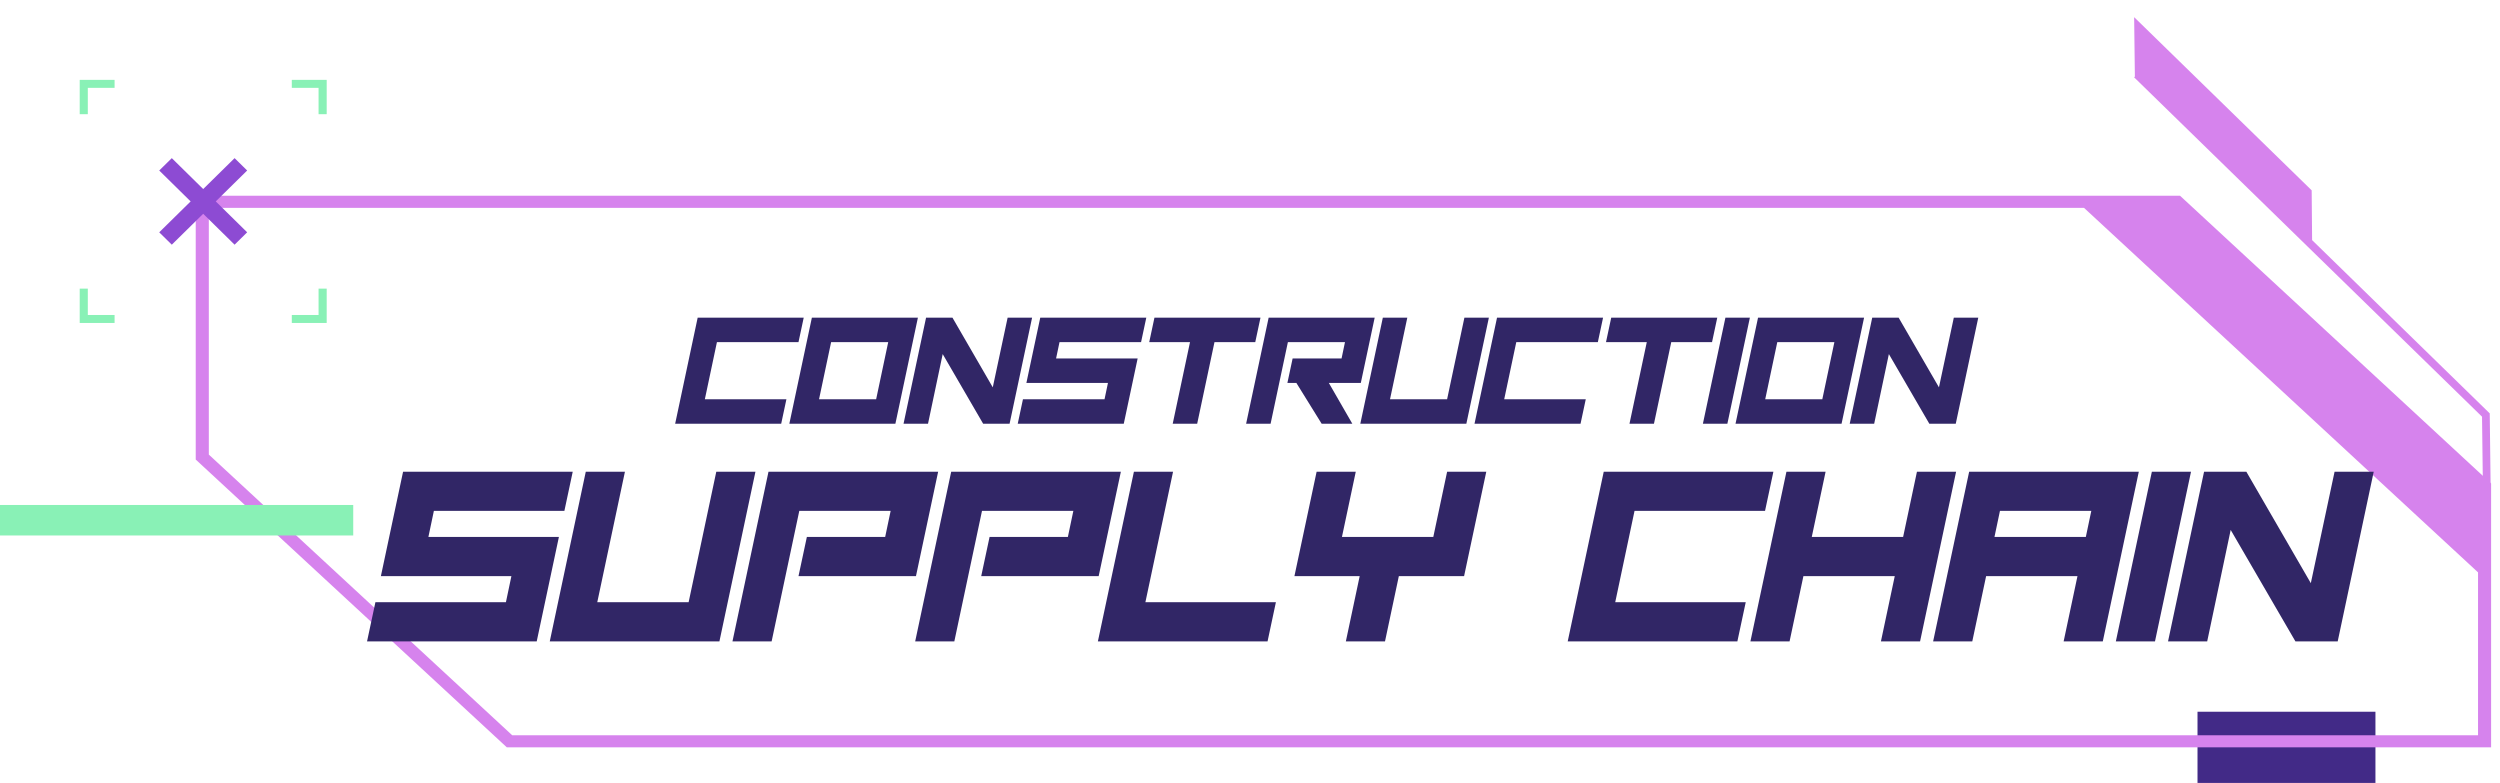 <svg xmlns="http://www.w3.org/2000/svg" width="281" height="88" viewBox="0 0 281 88" fill="none"><path d="M267 80H247V88H267V80Z" fill="#422A87"></path><path d="M23.472 51.095L57.575 82.645H278.531V64.335L234.241 23.361H23.472V51.095ZM245.034 22L280 54.342V84H56.966L22 51.654V22H245.034Z" fill="#D683ED"></path><path d="M239.878 1.928L239.96 8.607L239.877 8.693L278.98 46.837L279.09 55.696L279.96 55.687L279.846 46.465L259.881 26.99L259.832 21.393L239.878 1.928Z" fill="#D683ED"></path><path d="M39.704 56.759H0V60.187H39.704V56.759Z" fill="#89F1B6"></path><path d="M17.897 26.112L19.31 27.503L27.781 19.165L26.368 17.775L17.897 26.112Z" fill="#8D4BD3"></path><path d="M26.368 27.503L27.781 26.112L19.311 17.775L17.897 19.165L26.368 27.503Z" fill="#8D4BD3"></path><path d="M35.807 12.835H36.72V8.977H32.798V9.874H35.807V12.835Z" fill="#89F1B6"></path><path d="M8.959 36.301H12.879V35.404H9.87V32.442H8.959V36.301Z" fill="#89F1B6"></path><path d="M8.959 12.835H9.87V9.874H12.879V8.977H8.959V12.835Z" fill="#89F1B6"></path><path d="M32.798 36.301H36.72V32.442H35.807V35.404H32.798V36.301Z" fill="#89F1B6"></path><path d="M90.337 35.709L89.75 38.459H80.582L79.225 44.877H88.393L87.806 47.627H75.888L78.418 35.709H90.337ZM91.254 35.709H103.172L100.642 47.627H88.723L91.254 35.709ZM93.417 38.459L92.06 44.877H98.478L99.835 38.459H93.417ZM105.959 39.798L104.309 47.627H101.558L104.089 35.709H107.059L111.588 43.538L113.257 35.709H116.007L113.477 47.627H110.506L105.959 39.798ZM128.843 35.709L128.256 38.459H119.088L118.703 40.293H127.871L126.312 47.627H114.394L114.98 44.877H124.149L124.534 43.043H115.366L116.924 35.709H128.843ZM136.507 38.459L134.563 47.627H131.813L133.757 38.459H129.173L129.759 35.709H141.678L141.091 38.459H136.507ZM152.001 47.627H148.554L145.712 43.043H144.703L145.29 40.293H150.791L151.176 38.459H144.758L142.815 47.627H140.064L142.595 35.709H154.513L152.955 43.043H149.361L152.001 47.627ZM162.654 44.877L164.598 35.709H167.349L164.818 47.627H152.9L155.43 35.709H158.18L156.237 44.877H162.654ZM180.184 35.709L179.597 38.459H170.429L169.072 44.877H178.24L177.653 47.627H165.735L168.265 35.709H180.184ZM187.848 38.459L185.905 47.627H183.154L185.098 38.459H180.514L181.101 35.709H193.019L192.432 38.459H187.848ZM194.156 47.627H191.406L193.936 35.709H196.686L194.156 47.627ZM197.603 35.709H209.522L206.991 47.627H195.073L197.603 35.709ZM199.767 38.459L198.41 44.877H204.828L206.184 38.459H199.767ZM212.309 39.798L210.658 47.627H207.908L210.438 35.709H213.409L217.938 43.538L219.607 35.709H222.357L219.827 47.627H216.856L212.309 39.798Z" fill="#312666"></path><path d="M64.375 53.021L63.437 57.421H48.768L48.151 60.355H62.82L60.327 72.09H41.257L42.196 67.69H56.865L57.481 64.756H42.812L45.306 53.021H64.375ZM77.401 67.69L80.511 53.021H84.912L80.863 72.09H61.794L65.842 53.021H70.243L67.133 67.69H77.401ZM89.841 57.421L86.731 72.09H82.33L86.379 53.021H105.448L102.955 64.756H89.752L90.691 60.355H99.493L100.109 57.421H89.841ZM110.377 57.421L107.267 72.09H102.867L106.915 53.021H125.985L123.491 64.756H110.289L111.228 60.355H120.029L120.645 57.421H110.377ZM143.411 67.69L142.473 72.09H123.403L127.452 53.021H131.852L128.742 67.69H143.411ZM152.829 64.756H145.494L147.988 53.021H152.389L150.834 60.355H161.102L162.657 53.021H167.058L164.564 64.756H157.23L155.675 72.09H151.274L152.829 64.756ZM199.329 53.021L198.391 57.421H183.722L181.551 67.69H196.22L195.281 72.09H176.211L180.26 53.021H199.329ZM215.817 72.09H211.417L212.971 64.756H202.703L201.148 72.09H196.748L200.796 53.021H205.197L203.642 60.355H213.91L215.465 53.021H219.866L215.817 72.09ZM236.354 72.09H231.953L233.508 64.756H223.24L221.685 72.09H217.284L221.333 53.021H240.402L236.354 72.09ZM234.447 60.355L235.063 57.421H224.795L224.178 60.355H234.447ZM242.221 72.09H237.821L241.869 53.021H246.27L242.221 72.09ZM250.729 59.563L248.089 72.09H243.688L247.737 53.021H252.489L259.736 65.548L262.406 53.021H266.806L262.758 72.09H258.005L250.729 59.563Z" fill="#312666"></path></svg>